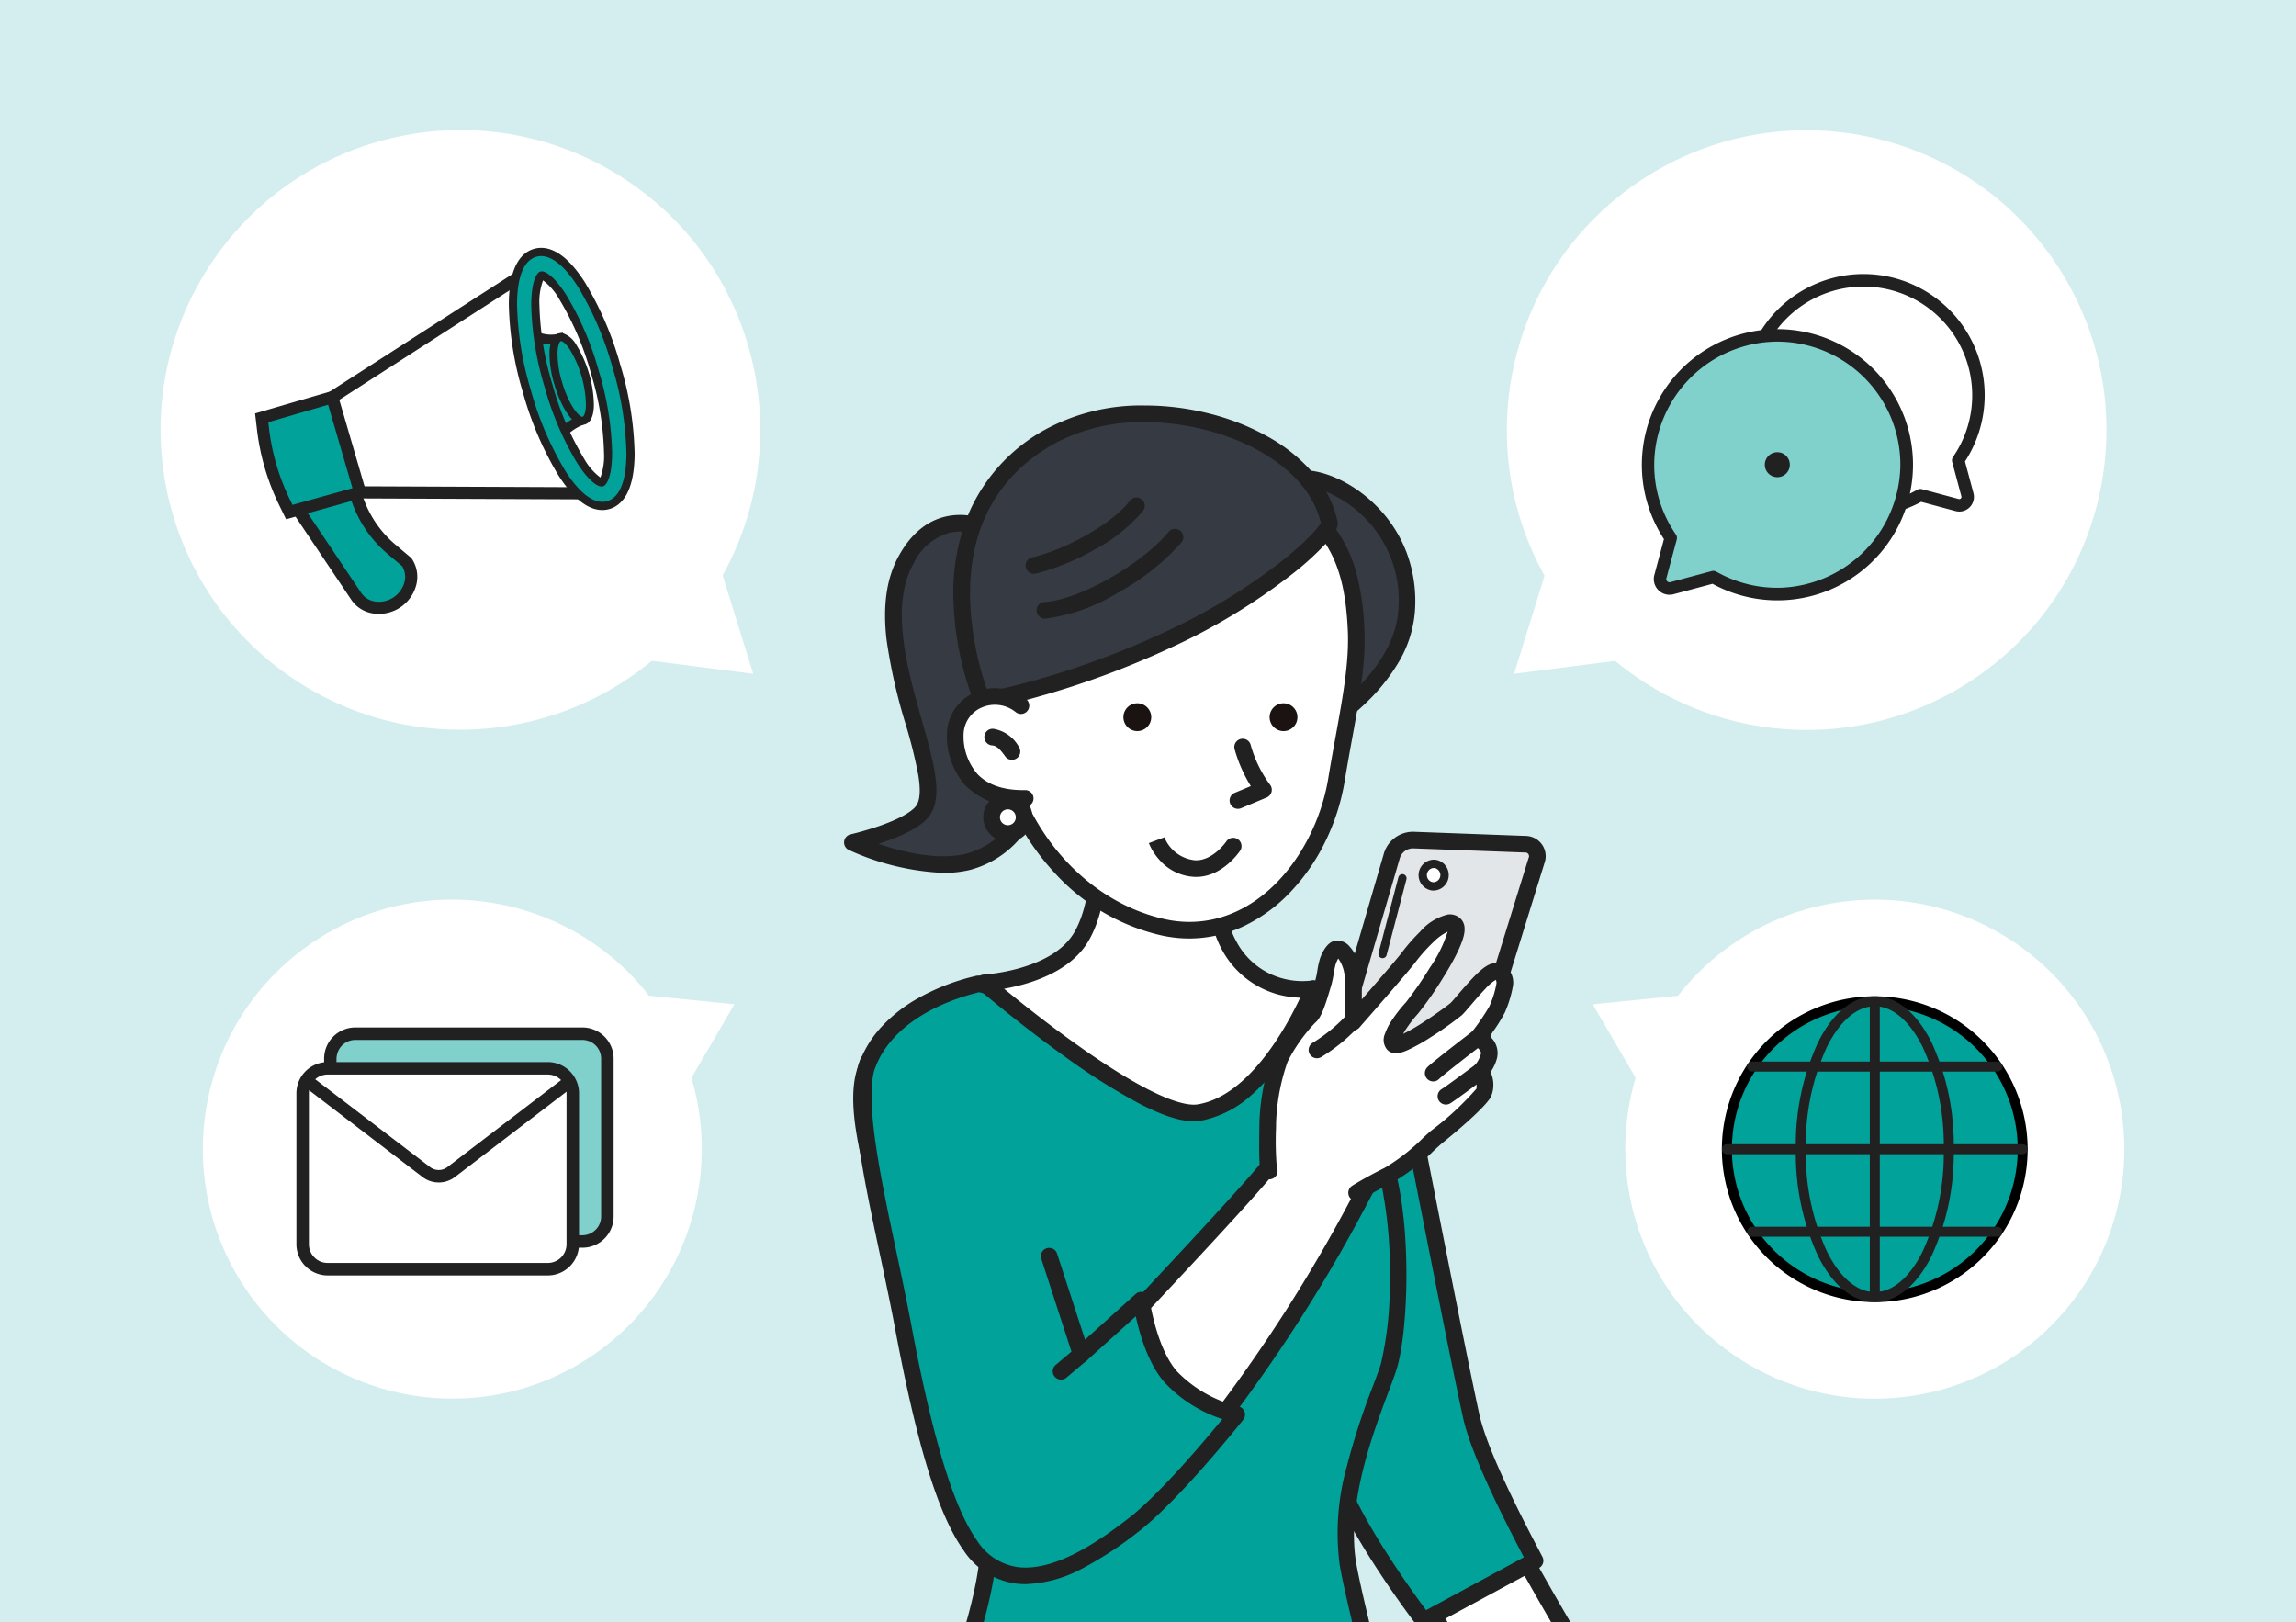 <svg xmlns="http://www.w3.org/2000/svg" xmlns:xlink="http://www.w3.org/1999/xlink" width="276" height="195" viewBox="0 0 276 195"><rect x="0" y="0" width="276" height="195" fill="#808080" stroke="none"/><defs><clipPath id="a"><rect width="276" height="195" fill="#fff" stroke="#707070" stroke-width="1"/></clipPath><clipPath id="b"><rect width="38.298" height="29.973" transform="translate(0 0)" fill="none"/></clipPath><clipPath id="c"><rect width="196.171" height="158.751" fill="none"/></clipPath><clipPath id="d"><rect width="41.392" height="39.376" fill="none"/></clipPath></defs><g transform="translate(-435 -1470)"><g transform="translate(435 1470)" clip-path="url(#a)"><rect width="276" height="195" fill="#d4eeef"/><g transform="translate(5.55 1.847)"><g transform="translate(0 0)"><ellipse cx="36.02" cy="36.02" rx="36.02" ry="36.02" transform="matrix(-0.545, 0.839, -0.839, -0.545, 99.653, 39.236)" fill="#fff"/><path d="M8.531,0l8.531,13.271H0Z" transform="translate(90.475 72.606) rotate(130)" fill="#fff"/><g transform="translate(31.323 21.224) rotate(14)"><path d="M50.92,42.228l.967-4.645L48.008,28.3,41.88,19.481l-3.094-2.2L36,16.648,12.783,41.33,18,50.29Z" transform="translate(-6.878 -15.466)" fill="#fff"/><path d="M54.053,45.613l.92-4.418L51.134,32l-6.088-8.758L42.027,21.1l-2.6-.592-23,24.446,5.032,8.642Z" transform="translate(-10.221 -19.053)" fill="#fff"/><path d="M52.711,44.162l.94-4.515-3.856-9.234L43.69,21.631l-3.051-2.168-2.68-.61L14.868,43.4l5.111,8.778Z" transform="translate(-8.789 -17.516)" fill="#fff"/><path d="M23.442,55.482l-4.926-8.461L41.384,22.71l2.495.568,2.976,2.115,6.066,8.726,3.817,9.139-.893,4.289Z" transform="translate(-12.132 -21.103)" fill="#fff"/><path d="M46.565,37.524,47.6,32.565l-3.933-9.419-6.182-8.894-3.2-2.272-3.043-.693L7.714,36.3l5.473,9.4ZM13.9,44.025,9.519,36.5,31.73,12.892l1.947.444,2.754,1.957L42.38,23.85l3.7,8.859-.753,3.619Z" transform="translate(-2.233 -10.482)" fill="#212121"/><path d="M49.7,40.908l.985-4.733L46.79,26.851l-6.143-8.837L37.524,15.8l-2.858-.651-23.3,24.775L16.65,49ZM17.121,47.894l-4.564-7.839L34.99,16.207l2.132.486,2.829,2.01,5.988,8.615,3.739,8.954-.8,3.845Z" transform="translate(-5.576 -14.068)" fill="#212121"/><path d="M48.356,39.457l1.005-4.83L45.45,25.262,39.29,16.4l-3.155-2.242L33.2,13.49,9.8,38.366l5.368,9.219ZM15.739,46.235l-4.485-7.7L33.593,14.785l2.053.468,2.8,1.987,5.972,8.59,3.722,8.913-.78,3.748Z" transform="translate(-4.143 -12.531)" fill="#212121"/><path d="M18.628,50.889l32.861-8.047.958-4.6-3.872-9.27-.021-.03-6.1-8.775-3.08-2.189-2.752-.627L13.445,41.988Zm32.28-8.609L18.961,50.1l-4.669-8.02L36.852,18.1l2.238.51,2.872,2.041L47.973,29.3l3.762,9.008Z" transform="translate(-7.485 -16.118)" fill="#212121"/><g transform="translate(0.415 0.212)"><path d="M326.775,452.189a4.192,4.192,0,0,0,3.087-1.408,3.908,3.908,0,0,0-.048-5.511l-.04-.036-2.226-1.1a13.236,13.236,0,0,1-5.09-4.424l-1.944-2.86-.035-.031a3.563,3.563,0,0,0-2.4-.907,4.294,4.294,0,0,0-4.2,4.25,3.567,3.567,0,0,0,1.161,2.669l9.335,8.447a3.563,3.563,0,0,0,2.4.908" transform="translate(-307.53 -405.494)" fill="#eb5f46"/><path d="M330.025,455.2a3.946,3.946,0,0,0,2.9-1.327,3.662,3.662,0,0,0-.031-5.163l-.015-.013-2.2-1.081a13.483,13.483,0,0,1-5.185-4.507l-1.927-2.835-.012-.011a3.318,3.318,0,0,0-2.236-.844,4.048,4.048,0,0,0-3.954,4,3.324,3.324,0,0,0,1.08,2.488l9.335,8.447a3.318,3.318,0,0,0,2.236.844" transform="translate(-310.78 -408.749)" fill="#eb5f46"/><path d="M328.633,453.908a4.051,4.051,0,0,0,2.983-1.362,3.768,3.768,0,0,0-.038-5.312l-.025-.023-2.209-1.088a13.377,13.377,0,0,1-5.144-4.471l-1.934-2.846-.022-.02a3.423,3.423,0,0,0-2.307-.871,4.154,4.154,0,0,0-4.06,4.109,3.428,3.428,0,0,0,1.115,2.566l9.335,8.448a3.424,3.424,0,0,0,2.307.871" transform="translate(-309.387 -407.353)" fill="#eb5f46"/><path d="M334.637,450.671,332.46,449.6a13.561,13.561,0,0,1-5.239-4.553l-1.918-2.821a3.683,3.683,0,0,0-4.922,5.439l9.335,8.447a3.683,3.683,0,0,0,4.922-5.438" transform="translate(-312.613 -410.609)" fill="#00a29a"/><path d="M322.216,448c.134,0,.272-.007.409-.02a4.648,4.648,0,0,0,4.139-4.573,3.9,3.9,0,0,0-1.274-2.921l-.075-.068-2.27-1.118a12.9,12.9,0,0,1-4.959-4.31L316.22,432.1l-.065-.059a3.847,3.847,0,0,0-2.625-1c-.135,0-.273.007-.408.02a4.648,4.648,0,0,0-4.139,4.574,3.9,3.9,0,0,0,1.274,2.921l9.334,8.448a3.846,3.846,0,0,0,2.625,1m2.366-6.369a2.479,2.479,0,0,1,.725,1.782,3.193,3.193,0,0,1-2.821,3.118c-.089.009-.179.013-.268.013a2.415,2.415,0,0,1-1.65-.62l-9.334-8.447a2.466,2.466,0,0,1-.795-1.848,3.192,3.192,0,0,1,2.822-3.118c.089-.009.179-.013.267-.013a2.423,2.423,0,0,1,1.589.566l1.865,2.744a14.35,14.35,0,0,0,5.52,4.8Z" transform="translate(-302.977 -400.968)" fill="#212121"/><path d="M325.471,451.013c.127,0,.256-.006.385-.018a4.4,4.4,0,0,0,3.916-4.328,3.661,3.661,0,0,0-1.193-2.74l-.05-.045-2.239-1.1a13.139,13.139,0,0,1-5.053-4.392l-1.95-2.869-.043-.039a3.6,3.6,0,0,0-2.46-.933c-.127,0-.257.006-.385.018a4.4,4.4,0,0,0-3.916,4.328,3.661,3.661,0,0,0,1.193,2.74l9.335,8.448a3.6,3.6,0,0,0,2.46.932m2.509-6.327a2.717,2.717,0,0,1,.828,1.985,3.438,3.438,0,0,1-3.044,3.364c-.1.009-.2.014-.291.014a2.657,2.657,0,0,1-1.815-.683l-9.335-8.447a2.709,2.709,0,0,1-.875-2.029,3.438,3.438,0,0,1,3.044-3.364c.1-.009.195-.014.291-.014a2.663,2.663,0,0,1,1.774.646l1.884,2.772a14.105,14.105,0,0,0,5.425,4.715Z" transform="translate(-306.231 -404.222)" fill="#212121"/><path d="M324.076,449.724c.13,0,.263-.006.4-.019a4.508,4.508,0,0,0,4.012-4.433,3.766,3.766,0,0,0-1.227-2.818l-.061-.055-2.252-1.109a13.036,13.036,0,0,1-5.013-4.357l-1.957-2.88-.052-.047a3.758,3.758,0,0,0-2.531-.96c-.13,0-.263.006-.395.019a4.507,4.507,0,0,0-4.012,4.433,3.765,3.765,0,0,0,1.227,2.818l9.335,8.447a3.757,3.757,0,0,0,2.531.96m2.448-6.345a2.615,2.615,0,0,1,.784,1.9,3.333,3.333,0,0,1-2.949,3.258c-.094.009-.188.014-.281.014a2.554,2.554,0,0,1-1.744-.656L313,439.445a2.6,2.6,0,0,1-.841-1.951,3.333,3.333,0,0,1,2.949-3.258c.094-.009.188-.014.281-.014a2.561,2.561,0,0,1,1.694.612l1.876,2.76a14.209,14.209,0,0,0,5.465,4.75Z" transform="translate(-304.836 -402.828)" fill="#212121"/><path d="M327.329,452.732q.184,0,.372-.018a4.262,4.262,0,0,0,3.789-4.187,3.522,3.522,0,0,0-1.147-2.636l-.035-.032-2.221-1.094a13.28,13.28,0,0,1-5.107-4.439l-1.941-2.855-.03-.027a3.523,3.523,0,0,0-2.737-.878,4.262,4.262,0,0,0-3.789,4.187,3.523,3.523,0,0,0,1.146,2.636l9.335,8.448a3.487,3.487,0,0,0,2.366.9m2.59-6.3a2.851,2.851,0,0,1,.887,2.1,3.579,3.579,0,0,1-3.171,3.5,2.848,2.848,0,0,1-2.214-.7l-9.335-8.448a2.847,2.847,0,0,1-.922-2.132,3.579,3.579,0,0,1,3.171-3.5,2.852,2.852,0,0,1,2.184.678l1.894,2.787a13.964,13.964,0,0,0,5.371,4.668Z" transform="translate(-308.09 -406.082)" fill="#212121"/><path d="M103.418,144.509a6.39,6.39,0,0,1,2.125-3.135.722.722,0,0,0,.254-1.119,35.17,35.17,0,0,1-4.914-8.33l-.156-.408-.386.2a4.3,4.3,0,0,1-2,.4c-.162,0-.315,0-.449-.008-.117,0-.22-.006-.31-.006a.8.8,0,0,0-.652.2.455.455,0,0,0-.1.372,19.163,19.163,0,0,0,4.043,9.214c.547.781,1.164,1.662,1.851,2.712l.455.695Z" transform="translate(-67.275 -122.477)" fill="#eb5f46"/><path d="M106.437,149.038a6.635,6.635,0,0,1,2.234-3.277.476.476,0,0,0,.192-.749,35.464,35.464,0,0,1-4.955-8.4l-.057-.148-.14.075a4.533,4.533,0,0,1-2.115.432c-.165,0-.319,0-.456-.008-.113,0-.215-.006-.3-.006-.234,0-.385.018-.464.112a.207.207,0,0,0-.044.172,18.966,18.966,0,0,0,4,9.116c.546.78,1.165,1.663,1.855,2.718l.165.253Z" transform="translate(-70.529 -127.077)" fill="#eb5f46"/><path d="M105.143,147.1a6.528,6.528,0,0,1,2.186-3.216.582.582,0,0,0,.219-.908,35.336,35.336,0,0,1-4.938-8.37l-.1-.26-.246.13a4.434,4.434,0,0,1-2.066.42c-.163,0-.317,0-.453-.008-.114,0-.217-.006-.306-.006a.686.686,0,0,0-.545.15.311.311,0,0,0-.067.258,19.051,19.051,0,0,0,4.02,9.158c.546.779,1.164,1.662,1.853,2.716l.289.442Z" transform="translate(-69.134 -125.106)" fill="#eb5f46"/><path d="M110.459,148.265a6.77,6.77,0,0,0-2.3,3.361c-3.206-4.9-4.785-5.973-5.836-11.782-.06-.34,1.809.243,3.31-.554a35.563,35.563,0,0,0,4.979,8.44.336.336,0,0,1-.153.534" transform="translate(-72.387 -129.706)" fill="#00a29a"/><path d="M102.241,142.744a6.3,6.3,0,0,1,2.084-3.081.818.818,0,0,0,.277-1.263,35.058,35.058,0,0,1-4.9-8.3l-.195-.509-.482.256a4.205,4.205,0,0,1-1.952.392c-.162,0-.315,0-.45-.008-.114,0-.216-.006-.308-.006a.862.862,0,0,0-.725.229.549.549,0,0,0-.124.456,19.24,19.24,0,0,0,4.059,9.253c.545.777,1.162,1.659,1.849,2.709l.567.867Zm1.512-3.857a7.24,7.24,0,0,0-2.091,2.669c-.487-.724-.937-1.366-1.338-1.939l-.007-.01c-1.938-2.766-3.017-4.307-3.814-8.417l.1,0c.139,0,.3.008.467.008a5.683,5.683,0,0,0,1.924-.289,37.226,37.226,0,0,0,4.762,7.975" transform="translate(-66.006 -120.685)"/><path d="M100.947,140.8a6.19,6.19,0,0,1,2.04-3.021.924.924,0,0,0,.3-1.42,34.931,34.931,0,0,1-4.881-8.273l-.237-.621-.587.312a4.107,4.107,0,0,1-1.9.38c-.16,0-.313,0-.447-.008-.115,0-.219-.006-.311-.006a.978.978,0,0,0-.8.265.654.654,0,0,0-.148.544,19.323,19.323,0,0,0,4.076,9.295c.544.777,1.161,1.657,1.847,2.707l.691,1.057Zm1.262-3.9a7.344,7.344,0,0,0-1.959,2.472c-.448-.662-.863-1.255-1.236-1.787l-.007-.01c-1.909-2.725-2.981-4.256-3.772-8.248.131,0,.277.007.435.007a5.893,5.893,0,0,0,1.865-.262,37.629,37.629,0,0,0,4.672,7.828" transform="translate(-64.612 -118.713)" fill="#212121"/><path d="M103.754,146.035l.211-.7a6.432,6.432,0,0,1,2.145-3.161.678.678,0,0,0,.243-1.052,35.223,35.223,0,0,1-4.922-8.343l-.138-.361-.341.181a4.946,4.946,0,0,1-2.471.4c-.487-.013-.755-.021-.923.174a.409.409,0,0,0-.092.34,19.127,19.127,0,0,0,4.035,9.2c.545.779,1.163,1.661,1.851,2.713Zm2.07-4.483-.053.018-.044.033a7.13,7.13,0,0,0-2.181,2.872c-.544-.814-1.039-1.522-1.486-2.16-1.963-2.8-3.063-4.373-3.87-8.641.086,0,.184,0,.271.006a6.114,6.114,0,0,0,2.465-.32,36.552,36.552,0,0,0,4.9,8.192" transform="translate(-67.865 -123.313)" fill="#212121"/><path d="M18.769,30.63a2.6,2.6,0,0,0,1.326-.345c1.052-.612,2.085-2.243,1.034-6.535a38.832,38.832,0,0,0-4.186-9.773A38.824,38.824,0,0,0,10.51,5.512C8.632,3.74,6.994,2.841,5.643,2.841a2.6,2.6,0,0,0-1.326.345C3.265,3.8,2.232,5.429,3.283,9.721a38.825,38.825,0,0,0,4.186,9.773A38.826,38.826,0,0,0,13.9,27.959c1.879,1.772,3.516,2.671,4.868,2.671M5.775,5.424c.239,0,1.169.141,3.089,1.952a36.044,36.044,0,0,1,5.941,7.846,36.041,36.041,0,0,1,3.89,9.04c.666,2.721.272,3.65.082,3.76a.292.292,0,0,1-.141.024c-.239,0-1.169-.141-3.089-1.952a36.043,36.043,0,0,1-5.942-7.846,36.042,36.042,0,0,1-3.89-9.04c-.666-2.721-.272-3.65-.082-3.76a.293.293,0,0,1,.141-.024" transform="translate(23.724 -2.841)" fill="#212121"/><path d="M18.769,31.23c-1.51,0-3.286-.954-5.28-2.835A39.433,39.433,0,0,1,6.95,19.8,39.432,39.432,0,0,1,2.7,9.863c-1.139-4.652.087-6.481,1.315-7.2a3.189,3.189,0,0,1,1.627-.426c1.51,0,3.286.954,5.28,2.835a39.431,39.431,0,0,1,6.539,8.6,39.438,39.438,0,0,1,4.251,9.932c1.138,4.651-.087,6.481-1.315,7.2A3.189,3.189,0,0,1,18.769,31.23ZM5.643,3.441A2.005,2.005,0,0,0,4.619,3.7c-1.237.72-1.5,2.806-.754,5.874a38.219,38.219,0,0,0,4.122,9.614,38.22,38.22,0,0,0,6.326,8.331c1.739,1.64,3.28,2.508,4.456,2.508a2.005,2.005,0,0,0,1.024-.263c1.237-.72,1.5-2.806.754-5.874a38.226,38.226,0,0,0-4.122-9.614A38.219,38.219,0,0,0,10.1,5.949C8.36,4.308,6.819,3.441,5.643,3.441ZM18.637,28.647c-.47,0-1.549-.275-3.5-2.116a36.647,36.647,0,0,1-6.048-7.981,36.646,36.646,0,0,1-3.955-9.2c-.577-2.36-.5-4.013.2-4.421a.873.873,0,0,1,.443-.106c.47,0,1.549.275,3.5,2.116a36.648,36.648,0,0,1,6.048,7.981,36.645,36.645,0,0,1,3.955,9.2c.578,2.36.5,4.013-.2,4.421A.873.873,0,0,1,18.637,28.647ZM5.994,6.073a7.434,7.434,0,0,0,.3,2.993,35.438,35.438,0,0,0,3.826,8.881,35.439,35.439,0,0,0,5.835,7.712A7.31,7.31,0,0,0,18.418,27.4a7.432,7.432,0,0,0-.3-2.993,35.437,35.437,0,0,0-3.826-8.881A35.441,35.441,0,0,0,8.452,7.812,7.311,7.311,0,0,0,5.994,6.073Z" transform="translate(23.724 -2.841)" fill="#212121"/><path d="M21.994,33.638a2.355,2.355,0,0,0,1.2-.311c.979-.57,1.934-2.12.919-6.264a38.581,38.581,0,0,0-4.16-9.708,38.577,38.577,0,0,0-6.389-8.41c-1.832-1.728-3.413-2.6-4.7-2.6a2.355,2.355,0,0,0-1.2.311c-.979.57-1.934,2.12-.919,6.264a38.582,38.582,0,0,0,4.16,9.708,38.58,38.58,0,0,0,6.389,8.41c1.832,1.728,3.413,2.6,4.7,2.6M9,8.432c.336,0,1.326.2,3.258,2.019a36.29,36.29,0,0,1,5.985,7.9,36.288,36.288,0,0,1,3.917,9.106c.678,2.772.3,3.838-.033,4.031a.527.527,0,0,1-.265.058h0c-.336,0-1.326-.2-3.257-2.019a36.29,36.29,0,0,1-5.985-7.9A36.283,36.283,0,0,1,8.7,12.521c-.678-2.772-.3-3.838.033-4.031A.526.526,0,0,1,9,8.432" transform="translate(20.5 -6.095)" fill="#212121"/><path d="M20.613,32.349a2.459,2.459,0,0,0,1.255-.326c1.01-.588,2-2.173.969-6.38a38.69,38.69,0,0,0-4.171-9.736,38.688,38.688,0,0,0-6.408-8.434C10.406,5.727,8.8,4.841,7.486,4.841a2.459,2.459,0,0,0-1.255.326c-1.01.588-2,2.172-.969,6.38a38.685,38.685,0,0,0,4.171,9.736,38.684,38.684,0,0,0,6.408,8.434c1.852,1.747,3.457,2.633,4.771,2.633M7.619,7.143c.252,0,1.228.144,3.185,1.99a36.186,36.186,0,0,1,5.967,7.878,36.184,36.184,0,0,1,3.905,9.078c.69,2.818.246,3.782.016,3.915a.42.42,0,0,1-.212.043h0c-.252,0-1.228-.144-3.185-1.99a36.187,36.187,0,0,1-5.967-7.878A36.18,36.18,0,0,1,7.423,11.1c-.69-2.818-.246-3.782-.016-3.915a.42.42,0,0,1,.212-.043" transform="translate(21.88 -4.7)" fill="#212121"/><path d="M24.964,35.065c.938-.546,1.847-2.049.854-6.109a38.44,38.44,0,0,0-4.145-9.671,38.439,38.439,0,0,0-6.364-8.378c-3.04-2.868-4.8-2.82-5.734-2.274s-1.847,2.049-.853,6.109a38.437,38.437,0,0,0,4.145,9.67,38.438,38.438,0,0,0,6.364,8.379c3.04,2.868,4.8,2.82,5.734,2.274M10.5,10.228c.454-.264,1.692.1,3.689,1.981a36.433,36.433,0,0,1,6.01,7.933,36.43,36.43,0,0,1,3.932,9.143c.653,2.667.355,3.922-.1,4.186s-1.692-.1-3.689-1.981a36.43,36.43,0,0,1-6.01-7.933A36.43,36.43,0,0,1,10.4,14.414c-.653-2.667-.355-3.922.1-4.186" transform="translate(18.66 -7.955)" fill="#00a29a"/><path d="M451.982,337.918l-6.148-10.531-7.852,4.582.522,1.387a27.6,27.6,0,0,0,4.641,7.932l.938,1.116Z" transform="translate(-437.255 -304.588)" fill="#eb5f46"/><path d="M450.2,336.051l-6.255-10.715-8.02,4.68.554,1.471a27.7,27.7,0,0,0,4.659,7.963l.994,1.184Z" transform="translate(-435.326 -302.682)" fill="#eb5f46"/><path d="M454.363,340.41l-6.006-10.287-7.629,4.452.481,1.276a27.305,27.305,0,0,0,4.617,7.891l.863,1.027Z" transform="translate(-439.83 -307.132)" fill="#00a29a"/><path d="M442.024,327.5l-6.744-11.552-8.789,5.128.7,1.852a28.188,28.188,0,0,0,4.741,8.1l1.253,1.491Zm-8.507,3.157-.473-.563a26.718,26.718,0,0,1-4.493-7.679l-.264-.7,6.469-3.775,5.267,9.023Z" transform="translate(-426.491 -293.955)" fill="#212121"/><path d="M446.19,331.86l-6.495-11.125-8.4,4.9.624,1.657a27.939,27.939,0,0,0,4.7,8.031l1.121,1.334Zm-8.226,3.563-.6-.72a26.967,26.967,0,0,1-4.535-7.751l-.337-.9,6.86-4,5.517,9.45Z" transform="translate(-430.995 -298.405)" fill="#212121"/><path d="M444.4,329.992l-6.6-11.308-8.565,5,.656,1.741a28.043,28.043,0,0,0,4.717,8.062l1.177,1.4Zm-8.346,3.389-.548-.652a26.861,26.861,0,0,1-4.517-7.72l-.306-.812,6.693-3.906,5.41,9.267Z" transform="translate(-429.064 -296.497)" fill="#212121"/><path d="M440.35,339.022l8.222-4.67-6.352-10.881-8.173,4.769.582,1.546a27.8,27.8,0,0,0,4.675,7.99Zm7.283-4.922-7.126,4.047-.68-.809a27.112,27.112,0,0,1-4.559-7.792l-.379-1.006,7.084-4.134Z" transform="translate(-433.57 -300.949)" fill="#212121"/><path d="M93.451,139.781a1.017,1.017,0,0,0,.519-.135c.389-.227.785-.817.459-2.342a12.711,12.711,0,0,0-1.466-3.551c-1.365-2.345-3.016-3.92-4.109-3.92a1.018,1.018,0,0,0-.519.135c-.389.227-.785.817-.459,2.342a12.709,12.709,0,0,0,1.466,3.551c1.365,2.345,3.016,3.92,4.109,3.92" transform="translate(-55.223 -120.913)" fill="#eb5f46"/><path d="M96.724,142.789a.775.775,0,0,0,.4-.1c.451-.263.573-1,.342-2.078a12.462,12.462,0,0,0-1.438-3.479c-1.3-2.236-2.9-3.8-3.9-3.8a.776.776,0,0,0-.4.1c-.451.263-.573,1-.342,2.078a12.464,12.464,0,0,0,1.438,3.479c1.3,2.236,2.9,3.8,3.9,3.8" transform="translate(-58.496 -124.166)" fill="#eb5f46"/><path d="M95.3,141.5a.879.879,0,0,0,.449-.116c.5-.292.636-1.049.392-2.191a12.569,12.569,0,0,0-1.45-3.51c-1.32-2.267-2.96-3.85-3.987-3.85a.879.879,0,0,0-.449.115c-.5.292-.637,1.049-.392,2.191a12.566,12.566,0,0,0,1.45,3.51c1.32,2.267,2.959,3.85,3.987,3.85" transform="translate(-57.075 -122.772)" fill="#eb5f46"/><path d="M97.748,139.061c-1.449-2.488-3.284-4.121-4.1-3.646s-.3,2.877,1.147,5.365,3.284,4.121,4.1,3.646.3-2.877-1.147-5.365" transform="translate(-60.342 -126.026)" fill="#00a29a"/><path d="M92.187,138.605a1.116,1.116,0,0,0,.569-.15c.417-.243.843-.864.5-2.445a14.3,14.3,0,0,0-3.861-6.631,2.955,2.955,0,0,0-1.808-.916,1.111,1.111,0,0,0-.567.148c-.417.243-.843.864-.5,2.445A12.811,12.811,0,0,0,88,134.635c1.15,1.976,2.892,3.97,4.19,3.97m-4.593-9.177c.1,0,.464.048,1.165.672a13.364,13.364,0,0,1,3.559,6.112c.215,1,.034,1.363-.047,1.41a.187.187,0,0,1-.094.02c-.551,0-2.02-1.214-3.347-3.492a11.835,11.835,0,0,1-1.368-3.3c-.215-1-.034-1.363.047-1.41a.169.169,0,0,1,.084-.016" transform="translate(-53.961 -119.639)" fill="#212121"/></g></g></g></g><g transform="translate(12.922 96.677)"><ellipse cx="29.989" cy="29.989" rx="29.989" ry="29.989" transform="matrix(0.559, 0.829, -0.829, 0.559, 49.547, -0.177)" fill="#fff"/><path d="M7.1,0l7.1,11.049H0Z" transform="matrix(0.454, 0.891, -0.891, 0.454, 72.134, 17.712)" fill="#fff"/><g transform="translate(22.627 26.741)"><g transform="translate(0 0)" clip-path="url(#b)"><path d="M54.285,28.146H26.456A2.456,2.456,0,0,1,24,25.691V6.456A2.456,2.456,0,0,1,26.456,4h27.83a2.456,2.456,0,0,1,2.456,2.456V25.691a2.456,2.456,0,0,1-2.456,2.456" transform="translate(-19.089 -3.085)" fill="#80d0cc"/><path d="M3-.75H30.3A3.754,3.754,0,0,1,34.053,3V21.977a3.754,3.754,0,0,1-3.75,3.75H3a3.754,3.754,0,0,1-3.75-3.75V3A3.754,3.754,0,0,1,3-.75ZM30.3,24.227a2.253,2.253,0,0,0,2.25-2.25V3A2.253,2.253,0,0,0,30.3.75H3A2.253,2.253,0,0,0,.75,3V21.977A2.253,2.253,0,0,0,3,24.227Z" transform="translate(4.163 0.833)" fill="#212121"/><path d="M34.285,48.146H6.456A2.456,2.456,0,0,1,4,45.691V26.456A2.456,2.456,0,0,1,6.456,24h27.83a2.456,2.456,0,0,1,2.456,2.456V45.691a2.456,2.456,0,0,1-2.456,2.456" transform="translate(-3.181 -18.992)" fill="#fff"/><path d="M3-.75H29.47A3.754,3.754,0,0,1,33.22,3V21.145a3.754,3.754,0,0,1-3.75,3.75H3a3.754,3.754,0,0,1-3.75-3.75V3A3.754,3.754,0,0,1,3-.75ZM29.47,23.395a2.253,2.253,0,0,0,2.25-2.25V3A2.253,2.253,0,0,0,29.47.75H3A2.253,2.253,0,0,0,.75,3V21.145A2.253,2.253,0,0,0,3,23.395Z" transform="translate(0.833 4.995)" fill="#212121"/><path d="M23.37,39.316a3.2,3.2,0,0,1-1.947-.657L7.315,27.874a.75.75,0,0,1,.911-1.192L22.334,37.467a1.709,1.709,0,0,0,2.072,0L38.512,26.682a.75.75,0,0,1,.911,1.192L25.316,38.659A3.2,3.2,0,0,1,23.37,39.316Z" transform="translate(-6.181 -20.599)" fill="#212121"/></g></g></g><g transform="translate(32.443 45.004)"><g transform="translate(0 0.002)" clip-path="url(#c)"><path d="M1021.759,1039.246s8.788,15.733,10.914,18l-14.741.425-8.646-14.174Z" transform="translate(-870.804 -896.654)" fill="#fff"/><path d="M1021.759,1038.246a1,1,0,0,1,.873.512c2.428,4.346,9.1,16.018,10.771,17.805a1,1,0,0,1-.7,1.683l-14.741.425h-.029a1,1,0,0,1-.854-.479l-8.646-14.174a1,1,0,0,1,.531-1.467l12.473-4.252A1,1,0,0,1,1021.759,1038.246Zm8.958,18.057c-2.741-4.023-7.918-13.167-9.423-15.842l-10.5,3.581,7.694,12.614Z" transform="translate(-870.804 -896.654)" fill="#212121"/><path d="M940.591,618.8s6.52,33.451,8.079,40.4c1.149,5.117,6.419,14.913,7.654,17.293l-13.38,7.233s-8.447-10.965-10.814-18.342" transform="translate(-804.235 -533.893)" fill="#01a29a"/><path d="M942.945,684.718a1,1,0,0,1-.793-.39c-.021-.028-2.162-2.813-4.563-6.466-3.245-4.937-5.4-9.036-6.411-12.181a1,1,0,0,1,1.9-.611c1.954,6.091,8.293,14.871,10.143,17.359l11.755-6.355c-1.779-3.394-6.219-11.907-7.286-16.663-1.544-6.88-8.02-40.09-8.085-40.424a1,1,0,0,1,1.963-.383c.065.334,6.535,33.517,8.074,40.369,1.027,4.575,5.5,13.116,7.19,16.332.149.284.276.526.376.719a1,1,0,0,1-.412,1.341L943.42,684.6A1,1,0,0,1,942.945,684.718Z" transform="translate(-804.235 -533.893)" fill="#212121"/><path d="M527.569,622.966s6.237-14.032,6.095-22.82c-.187-11.567-17.913-44.232-15.028-55.279,2.221-8.5,12.931-10.725,13.607-10.914s3.094.917,5.33,1.706,9.606,5.072,18.311,5.279c16.472.392,16.736-6.427,16.736-6.427a14.365,14.365,0,0,1,5.122,1.851c7.936,4.381,1.562,11.029,3.874,20.6,1.94,8.032,1.229,19.23.095,22.915s-6.375,14.741-4.936,23.653c.657,4.068,4.514,19.012,4.514,19.012Z" transform="translate(-447.202 -460.671)" fill="#01a29a"/><path d="M527.569,623.966a1,1,0,0,1-.914-1.406c.061-.138,6.145-13.935,6.009-22.4-.078-4.856-3.436-13.77-6.991-23.207-4.776-12.679-9.715-25.789-8-32.341a13.006,13.006,0,0,1,3-5.469,17.833,17.833,0,0,1,4.4-3.465,26.275,26.275,0,0,1,6.766-2.653l.146-.037a1.666,1.666,0,0,1,.455-.058,12.7,12.7,0,0,1,3.6,1.085c.616.237,1.253.481,1.872.7.484.171,1.146.472,1.984.854,3.23,1.47,9.241,4.208,16.019,4.369.446.011.89.016,1.319.016,7.527,0,11.083-1.628,12.74-2.993a4.093,4.093,0,0,0,1.653-2.488,1,1,0,0,1,1.085-.958,15.3,15.3,0,0,1,5.519,1.972,8.027,8.027,0,0,1,4.4,5.282,18.153,18.153,0,0,1-.12,6.357,25.185,25.185,0,0,0,.078,9.6c1.928,7.981,1.324,19.4.078,23.444-.22.714-.568,1.641-1.008,2.814-1.88,5.009-5.026,13.391-3.9,20.385.642,3.976,4.457,18.772,4.5,18.921a1,1,0,0,1-.96,1.25l-53.72.425Zm4.883-89.035-.145.036c-3.231.8-10.935,3.382-12.7,10.151-.683,2.615-.151,6.884,1.625,13.051,1.6,5.572,4,11.93,6.316,18.079,3.618,9.6,7.036,18.677,7.12,23.88.061,3.758-.964,8.818-3.046,15.039-.958,2.862-1.931,5.324-2.534,6.785l50.919-.4c-.944-3.692-3.663-14.442-4.215-17.862a29.651,29.651,0,0,1,.852-11.7,84.037,84.037,0,0,1,3.147-9.7c.412-1.1.767-2.044.969-2.7a41.381,41.381,0,0,0,1.062-9.552,52.981,52.981,0,0,0-1.172-12.835,26.828,26.828,0,0,1-.117-10.33c.574-4.395.953-7.3-3.268-9.629a15.99,15.99,0,0,0-3.895-1.571,6.761,6.761,0,0,1-2.125,2.838c-2.778,2.289-7.493,3.45-14.012,3.45-.445,0-.905-.006-1.367-.017-7.187-.171-13.44-3.018-16.8-4.548-.793-.361-1.419-.646-1.82-.788-.646-.228-1.3-.478-1.924-.719A17.3,17.3,0,0,0,532.452,534.931Z" transform="translate(-447.202 -460.671)" fill="#212121"/><path d="M528.741,132.249s-7.507-5.537-11.972,2.577c-5.27,9.576,5.138,25.5,2.076,30.067-1.537,2.294-8.519,3.88-8.519,3.88s7.953,3.756,13.861,2.336,8.148-7.749,8.1-8.429" transform="translate(-440.304 -112.513)" fill="#353a43"/><path d="M521.247,172.43a30.6,30.6,0,0,1-11.349-2.753,1,1,0,0,1,.205-1.879,36.653,36.653,0,0,0,3.59-1.054c3.2-1.131,4.088-2.061,4.32-2.408.441-.658.523-1.826.25-3.569a57.819,57.819,0,0,0-1.538-6.218,65.605,65.605,0,0,1-2.3-10.2c-.465-4.1.015-7.369,1.468-10.009s3.383-4.249,5.725-4.763c3.954-.868,7.565,1.752,7.717,1.864a1,1,0,0,1-1.185,1.611h0c-.03-.022-3.054-2.2-6.115-1.519a6.873,6.873,0,0,0-4.39,3.772c-2.833,5.148-.7,12.66,1.006,18.7,1.443,5.094,2.583,9.118,1.025,11.445-.771,1.15-2.516,2.193-5.334,3.187-.3.106-.594.2-.878.3,2.735.937,7.036,2.034,10.489,1.2a9.838,9.838,0,0,0,5.563-3.906,10.543,10.543,0,0,0,1.766-3.544,1,1,0,0,1,2-.085,10.1,10.1,0,0,1-1.99,4.589,11.866,11.866,0,0,1-6.868,4.891A13.622,13.622,0,0,1,521.247,172.43Z" transform="translate(-440.304 -112.513)" fill="#212121"/><path d="M891.2,94.94c-4.786-7.682,14.806-3.147,13.712,12.287-.6,8.435-10.71,14.252-10.71,14.252Z" transform="translate(-768.267 -78.752)" fill="#353a43"/><path d="M892.613,90.276c2.334,0,6.036,1.447,9.047,4.679a15.857,15.857,0,0,1,3.261,5.235,16.669,16.669,0,0,1,.985,7.109,14.106,14.106,0,0,1-2.064,6.227,22.95,22.95,0,0,1-3.818,4.712,30.279,30.279,0,0,1-5.326,4.11,1,1,0,0,1-1.492-.754l-2.978-26.32c-.854-1.45-1.017-2.67-.484-3.63A3.072,3.072,0,0,1,892.613,90.276Zm2.4,29.485a29.857,29.857,0,0,0,3.657-3c2.234-2.161,4.957-5.582,5.243-9.608A14.007,14.007,0,0,0,900.2,96.318a14.331,14.331,0,0,0-4.058-3.049,8.534,8.534,0,0,0-3.526-.993c-.689,0-1.034.181-1.12.336-.124.223-.053.827.553,1.8a1,1,0,0,1,.145.416Z" transform="translate(-768.267 -78.752)" fill="#212121"/><path d="M639.344,375.432s.961,8.9-2.071,13.859-11.615,5.416-11.615,5.416,19.4,16.643,25.844,15.592c8.417-1.373,13.73-14.891,13.73-14.891a9.982,9.982,0,0,1-10.164-5.289c-3.6-6.485.649-17.412.649-17.412" transform="translate(-539.813 -321.569)" fill="#fff"/><path d="M650.877,411.347c-1.64,0-3.809-.709-6.593-2.152a75.413,75.413,0,0,1-8.7-5.482c-5.627-4.009-10.526-8.2-10.575-8.246a1,1,0,0,1,.6-1.758c.08,0,8.1-.49,10.814-4.939,2.817-4.61,1.94-13.145,1.93-13.231a1,1,0,0,1,1.988-.214c.041.377.961,9.3-2.212,14.488-2.256,3.691-7.132,5.085-10.061,5.6,1.905,1.564,5.152,4.158,8.688,6.677,9.541,6.8,13.235,7.442,14.588,7.221,6.182-1.008,10.712-9.4,12.321-12.823a11.541,11.541,0,0,1-2.4-.323,10.93,10.93,0,0,1-7.067-5.563,13.63,13.63,0,0,1-1.539-5.886,26.408,26.408,0,0,1,.4-5.907,37.03,37.03,0,0,1,1.726-6.466,1,1,0,1,1,1.864.724c-.041.1-4.03,10.57-.706,16.565a8.9,8.9,0,0,0,5.793,4.59,9.029,9.029,0,0,0,3.317.2,1,1,0,0,1,1.11,1.35,41.4,41.4,0,0,1-3.809,7.122,26.411,26.411,0,0,1-4.5,5.253,12.637,12.637,0,0,1-6.191,3.138A4.884,4.884,0,0,1,650.877,411.347Z" transform="translate(-539.813 -321.569)" fill="#212121"/><path d="M680.009,107.256c.227,5.1-1.22,10.965-2.362,17.935-1.737,10.6-10.4,20.011-20.775,17.768-9.656-2.088-16.6-10.4-19.014-19.082-1.614-5.8-1.505-16.581,1.33-22.856s17.889-14.88,27.824-11.682c9.729,3.132,12.586,8.694,13,17.916" transform="translate(-549.435 -76.487)" fill="#fff"/><path d="M662.3,87.65a16.39,16.39,0,0,1,5.022.738,24.809,24.809,0,0,1,6.33,2.946,15.115,15.115,0,0,1,4.185,4.12,16.7,16.7,0,0,1,2.308,5.3,31.747,31.747,0,0,1,.866,6.453c.176,3.951-.6,8.224-1.5,13.172-.291,1.6-.591,3.249-.873,4.969a26.186,26.186,0,0,1-2.249,7.122,24.182,24.182,0,0,1-4.077,6.024,19.092,19.092,0,0,1-5.591,4.206,15.36,15.36,0,0,1-6.766,1.589,15.6,15.6,0,0,1-3.29-.356,24.836,24.836,0,0,1-12.736-7.357,29.97,29.97,0,0,1-7.03-12.434,39.392,39.392,0,0,1-1.039-11.559,33.8,33.8,0,0,1,2.421-11.976c1.282-2.836,4.775-6.069,9.344-8.648a36.633,36.633,0,0,1,7.134-3.086A25.866,25.866,0,0,1,662.3,87.65Zm-2.346,54.643c9.016,0,15.338-8.895,16.709-17.264.285-1.737.587-3.4.879-5,.878-4.829,1.637-9,1.471-12.725-.364-8.173-2.549-13.869-12.3-17.009a14.4,14.4,0,0,0-4.409-.642A29.279,29.279,0,0,0,648.6,93.7c-4.15,2.342-7.408,5.3-8.5,7.73-2.717,6.013-2.854,16.513-1.278,22.176,2.6,9.323,9.764,16.535,18.262,18.373A13.6,13.6,0,0,0,659.951,142.293Z" transform="translate(-549.435 -76.487)" fill="#212121"/><path d="M650.309,47.59c.238,1.1-7,8.331-19.6,14.159A90.805,90.805,0,0,1,608.6,69.014s-9.241-21.715,7.925-31.679c11.415-6.626,31.345-1.021,33.786,10.255" transform="translate(-522.951 -29.763)" fill="#353a43"/><path d="M628.14,33.5a31.6,31.6,0,0,1,7.687.957,28.583,28.583,0,0,1,6.992,2.732,20.045,20.045,0,0,1,5.465,4.349,13.236,13.236,0,0,1,3,5.845c.107.493.007,1.166-1.428,2.741a34.775,34.775,0,0,1-3.91,3.558,73.111,73.111,0,0,1-14.818,8.979,104.743,104.743,0,0,1-15.937,5.875A61.3,61.3,0,0,1,608.748,70a1,1,0,0,1-1.07-.6,37.374,37.374,0,0,1-2.554-12.47,24.774,24.774,0,0,1,2.007-10.858,21.012,21.012,0,0,1,8.89-9.608A24.16,24.16,0,0,1,628.14,33.5ZM649.288,47.61C647.49,40.023,637.171,35.5,628.14,35.5a22.17,22.17,0,0,0-11.115,2.7c-6.763,3.925-10.094,10.193-9.9,18.629a36.425,36.425,0,0,0,2.114,11.057c1-.189,2.905-.588,5.468-1.294a102.757,102.757,0,0,0,15.586-5.75,72.276,72.276,0,0,0,13.846-8.284C647.457,49.985,648.991,48.181,649.288,47.61Z" transform="translate(-522.951 -29.763)" fill="#212121"/><path d="M747.939,289.023a1.672,1.672,0,1,0,2.237-.765,1.672,1.672,0,0,0-2.237.765" transform="translate(-645.168 -248.56)" fill="#1a1311"/><path d="M876.036,289.023a1.672,1.672,0,1,0,2.237-.765,1.672,1.672,0,0,0-2.237.765" transform="translate(-755.689 -248.559)" fill="#1a1311"/><path d="M679.229,152.351a1,1,0,0,1-.056-2c4.115-.234,11.633-4.488,14.9-8.428a1,1,0,0,1,1.54,1.276,28.672,28.672,0,0,1-7.689,6.071,21.92,21.92,0,0,1-8.635,3.078Z" transform="translate(-586.034 -123.002)" fill="#212121"/><path d="M669.353,123.2a1,1,0,0,1-.222-1.975c3.759-.858,9.515-3.868,11.764-6.816a1,1,0,0,1,1.59,1.213,20.115,20.115,0,0,1-6.012,4.766,28.314,28.314,0,0,1-6.9,2.787A1,1,0,0,1,669.353,123.2Z" transform="translate(-577.513 -99.233)" fill="#212121"/><path d="M848.674,326.444a15.411,15.411,0,0,0,2.5,5.139l-3.072,1.286" transform="translate(-731.74 -281.654)" fill="#fff"/><path d="M848.107,333.87a1,1,0,0,1-.387-1.923l1.935-.81a17.312,17.312,0,0,1-1.945-4.423,1,1,0,1,1,1.926-.539,14.608,14.608,0,0,0,2.318,4.779,1,1,0,0,1-.39,1.553l-3.072,1.286A1,1,0,0,1,848.107,333.87Z" transform="translate(-731.74 -281.654)" fill="#212121"/><path d="M776.9,408.047a5.469,5.469,0,0,0,4.526,3.4c2.766.17,4.677-2.693,4.677-2.693" transform="translate(-670.302 -352.06)" fill="#fff"/><path d="M781.664,412.457c-.1,0-.2,0-.3-.009a5.959,5.959,0,0,1-4.206-2.121,6.884,6.884,0,0,1-1.2-1.93l1.873-.7,0,0a4.433,4.433,0,0,0,3.652,2.76c2.132.131,3.769-2.227,3.784-2.25a1,1,0,1,1,1.663,1.111C786.846,409.444,784.8,412.457,781.664,412.457Z" transform="translate(-670.302 -352.06)" fill="#212121"/><path d="M608.39,283.238c-3.654-2.646-7.653-.1-7.875,3.087-.2,2.816,1.008,8.19,8.378,8.064" transform="translate(-518.104 -243.424)" fill="#fff"/><path d="M608.639,295.39a9.137,9.137,0,0,1-6.931-2.556,8.953,8.953,0,0,1-2.189-6.579,5.29,5.29,0,0,1,1-2.725,5.8,5.8,0,0,1,2.244-1.853,6.022,6.022,0,0,1,6.21.751,1,1,0,1,1-1.173,1.62,3.99,3.99,0,0,0-4.19-.559,3.588,3.588,0,0,0-2.1,2.905,6.914,6.914,0,0,0,1.645,5.064c1.257,1.325,3.181,1.973,5.719,1.931h.017a1,1,0,0,1,.017,2Z" transform="translate(-518.104 -243.424)" fill="#212121"/><path d="M633.234,317.721a3.312,3.312,0,0,1,2.317,1.731" transform="translate(-546.349 -274.127)" fill="#fff"/><path d="M635.552,320.453a1,1,0,0,1-.817-.422c-.555-.784-1.01-1.276-1.564-1.311a1,1,0,1,1,.125-2,4.272,4.272,0,0,1,3.071,2.152,1,1,0,0,1-.815,1.578Z" transform="translate(-546.349 -274.127)" fill="#212121"/><path d="M727.93,712.566s19.7-20.789,20.553-22.49l11.761,2.336a192.446,192.446,0,0,1-19.509,30.548Z" transform="translate(-628.052 -595.392)" fill="#fff"/><path d="M740.734,723.96a1,1,0,0,1-.63-.224l-12.8-10.395a1,1,0,0,1-.1-1.464c.049-.051,4.926-5.2,9.868-10.511,8.935-9.6,10.334-11.412,10.518-11.743a1,1,0,0,1,1.087-.529l11.761,2.336a1,1,0,0,1,.681,1.464c-.26.471-.585,1.084-.962,1.793a187.64,187.64,0,0,1-18.634,28.886,1,1,0,0,1-.789.386ZM729.4,712.469l11.172,9.07a185.46,185.46,0,0,0,17.82-27.788l.33-.621-9.788-1.944c-.79,1.021-3.089,3.689-10.313,11.455C734.78,706.768,730.964,710.812,729.4,712.469Z" transform="translate(-628.052 -595.392)" fill="#212121"/><path d="M520.443,602.267c-2.11,5.371,1.888,19.475,4.19,31.75,2.551,13.607,5.069,22.119,8.079,26.364,5.528,7.8,14.741,1.276,19.56-2.41s12.473-13.324,12.473-13.324a16.144,16.144,0,0,1-7.938-4.536c-2.722-3.093-3.544-9.213-3.544-9.213l-7.229,6.52-3.827-11.765" transform="translate(-448.52 -519.632)" fill="#01a29a"/><path d="M539.349,665.041a9.2,9.2,0,0,1-1.381-.1,9,9,0,0,1-6.072-3.979c-3.036-4.282-5.58-12.534-8.246-26.758-.539-2.875-1.18-5.89-1.8-8.8-1.043-4.906-2.028-9.54-2.576-13.594-.638-4.719-.562-7.865.238-9.9a1,1,0,0,1,1.861.731c-1.5,3.828.5,13.243,2.433,22.348.622,2.927,1.265,5.953,1.809,8.852,2.576,13.738,5.09,21.99,7.912,25.97a6.985,6.985,0,0,0,4.74,3.159c4.867.739,10.845-3.833,13.4-5.785,3.682-2.815,9.166-9.32,11.351-11.983a16.384,16.384,0,0,1-6.958-4.421c-1.957-2.224-2.983-5.785-3.452-7.932l-5.9,5.321a1,1,0,0,1-1.621-.433l-3.827-11.765a1,1,0,1,1,1.9-.619l3.35,10.3,6.085-5.488a1,1,0,0,1,1.661.609c.008.058.817,5.86,3.3,8.686a15.245,15.245,0,0,0,7.39,4.217,1,1,0,0,1,.58,1.6c-.316.4-7.787,9.778-12.649,13.5a43.828,43.828,0,0,1-6.655,4.361A15.464,15.464,0,0,1,539.349,665.041Z" transform="translate(-448.52 -519.632)" fill="#212121"/><path d="M917.118,442.93a1.228,1.228,0,0,1-1.411-1.682l9.186-31.5a2.672,2.672,0,0,1,2.527-1.822l13.455.5a1.439,1.439,0,0,1,1.389,1.96l-8.984,28.964a3.273,3.273,0,0,1-2.549,2.1Z" transform="translate(-789.999 -351.95)" fill="#e3e6e8"/><path d="M916.9,443.942a2.262,2.262,0,0,1-1.843-.863,2.344,2.344,0,0,1-.311-2.112l9.186-31.5a3.657,3.657,0,0,1,3.409-2.544l.115,0,13.455.5a2.435,2.435,0,0,1,2.307,3.256l-8.984,28.964a4.289,4.289,0,0,1-3.4,2.8l-13.613,1.482A3.015,3.015,0,0,1,916.9,443.942Zm10.44-35.023a1.686,1.686,0,0,0-1.489,1.1l-9.186,31.5a.466.466,0,0,0-.009.352.347.347,0,0,0,.243.063,1.006,1.006,0,0,0,.108-.006l13.613-1.482a2.282,2.282,0,0,0,1.7-1.4l8.984-28.964a.453.453,0,0,0-.471-.665l-13.455-.5Z" transform="translate(-789.999 -351.95)" fill="#212121"/><path d="M1012.611,430.318a1.314,1.314,0,1,1-1.062-1.562,1.336,1.336,0,0,1,1.062,1.563" transform="translate(-871.421 -369.91)" fill="#fff"/><path d="M1011.3,431.949a1.788,1.788,0,0,1-.305-.026,1.862,1.862,0,0,1,.331-3.686,1.786,1.786,0,0,1,.306.026,1.861,1.861,0,0,1-.331,3.686Zm.026-2.713a.862.862,0,0,0-.16,1.7.785.785,0,0,0,.134.012.862.862,0,0,0,.16-1.7A.783.783,0,0,0,1011.329,429.236Z" transform="translate(-871.421 -369.91)" fill="#212121"/><path d="M0,9.6a.5.5,0,0,1-.127-.016.5.5,0,0,1-.357-.61L1.9-.127a.5.5,0,0,1,.61-.357.5.5,0,0,1,.357.61L.484,9.224A.5.5,0,0,1,0,9.6Z" transform="translate(133.757 60.568)" fill="#212121"/><path d="M874.261,510.279c-.276-.591-.2-3.751-.173-5.836a25.579,25.579,0,0,1,1.47-7.695,20.38,20.38,0,0,1,3.6-5.058c.541-.432,1.086-2.268,1.611-4.046.231-.784.325-1.934.547-2.571.305-.878.762-1.434,1.039-1.465.934-.1,1.839,1.517,1.984,3.355.1,1.3.04,5.463,0,5.433,0,0,5.937-6.76,6.694-7.8s4.214-5.12,5.524-3.922-4.532,9.4-5.13,10.017-3,3.525-2.251,4.342,6.978-3.684,7.538-4.2c.715-.657,3.573-4.475,4.691-4.528.693-.033,1.244.53,1.154,1.581a14.776,14.776,0,0,1-.893,2.94,25.148,25.148,0,0,1-2.3,3.406c.572.441,1.565,1.151,1.307,2.214a4.388,4.388,0,0,1-.971,1.805s.884,1.759.32,2.659c-.776,1.242-4.019,3.965-5.618,5.262-.974.79-3.6,3.527-5.859,4.65s-3.78,2.079-3.78,2.079" transform="translate(-754.131 -414.533)" fill="#fff"/><path d="M884.768,513.9a1,1,0,0,1-.534-1.846c.064-.04,1.586-1,3.868-2.129a23.542,23.542,0,0,0,4.616-3.586c.441-.406.79-.727,1.058-.945a34.851,34.851,0,0,0,5.4-5.015,2.9,2.9,0,0,0-.366-1.68.984.984,0,0,1,.17-1.139,3.415,3.415,0,0,0,.723-1.351c.079-.326-.246-.649-.875-1.131l-.071-.055a1,1,0,0,1-.165-1.423,25.92,25.92,0,0,0,2.142-3.129l.046-.12a11.033,11.033,0,0,0,.786-2.55.751.751,0,0,0-.072-.492,5.368,5.368,0,0,0-1.232,1.054c-.612.628-1.265,1.392-1.79,2.006-.486.569-.837.98-1.079,1.2a42.215,42.215,0,0,1-3.838,2.707,21.942,21.942,0,0,1-2.548,1.427c-.543.245-1.814.819-2.564,0a1.824,1.824,0,0,1-.266-1.923,6.944,6.944,0,0,1,.779-1.541,17.011,17.011,0,0,1,1.754-2.25,45.514,45.514,0,0,0,2.865-4.157,16,16,0,0,0,2.137-4.316,6.526,6.526,0,0,0-1.8,1.333,19.877,19.877,0,0,0-2.07,2.328c-.745,1.024-6.059,7.084-6.7,7.811a.976.976,0,0,1-.321.277,1,1,0,0,1-1.471-1.045c.033-.528.08-4.031-.011-5.184a4.257,4.257,0,0,0-.78-2.294,3.322,3.322,0,0,0-.3.653,8.66,8.66,0,0,0-.237,1.123,12.747,12.747,0,0,1-.294,1.4c-.716,2.426-1.193,3.944-1.947,4.545a19.678,19.678,0,0,0-3.316,4.692,24.835,24.835,0,0,0-1.379,7.292c0,.216-.006.443-.009.678a37.587,37.587,0,0,0,.1,4.752,1,1,0,0,1-1.826.816c-.292-.626-.326-2.011-.276-5.6,0-.234.006-.46.009-.675a26.532,26.532,0,0,1,1.56-8.1,21.094,21.094,0,0,1,3.874-5.414,17.759,17.759,0,0,0,1.289-3.558,11.409,11.409,0,0,0,.242-1.176,9.532,9.532,0,0,1,.32-1.441c.163-.469.78-2.007,1.872-2.13a1.944,1.944,0,0,1,1.481.483,5.606,5.606,0,0,1,1.612,3.787c.052.659.061,1.884.059,2.786,1.935-2.22,4.393-5.062,4.83-5.664a21.913,21.913,0,0,1,2.172-2.469,6.336,6.336,0,0,1,3.35-2.072,1.859,1.859,0,0,1,1.485.469,1.656,1.656,0,0,1,.515,1.218c.013.418.053,1.691-2.583,5.914a41.724,41.724,0,0,1-3.017,4.318A15.033,15.033,0,0,0,890.859,493a9.253,9.253,0,0,0-.5.8,23.738,23.738,0,0,0,2.6-1.513c1.578-1.026,2.914-2.031,3.091-2.192.152-.14.538-.591.911-1.027,2.19-2.561,3.346-3.713,4.408-3.763a2.014,2.014,0,0,1,1.572.613,2.582,2.582,0,0,1,.627,2.052,13.663,13.663,0,0,1-.914,3.1l-.04.1a18.627,18.627,0,0,1-1.862,2.9,2.654,2.654,0,0,1,.9,2.605,5.246,5.246,0,0,1-.789,1.721,3.611,3.611,0,0,1,.015,3.038c-.856,1.37-4.024,4.039-5.836,5.508-.219.178-.564.5-.963.863a24.959,24.959,0,0,1-5.082,3.907c-2.185,1.085-3.677,2.02-3.692,2.029A1,1,0,0,1,884.768,513.9Z" transform="translate(-754.131 -414.533)" fill="#212121"/><path d="M917.334,567.365a1,1,0,0,1-.477-1.879,19.312,19.312,0,0,0,4.485-3.81,1,1,0,0,1,1.524,1.295,21.038,21.038,0,0,1-5.056,4.274A1,1,0,0,1,917.334,567.365Z" transform="translate(-791.468 -485.168)" fill="#212121"/><path d="M1019.185,586.157a1,1,0,0,1-.725-1.689c.536-.564,4.355-3.5,5.513-4.39a1,1,0,0,1,1.217,1.587c-2.354,1.8-4.972,3.861-5.279,4.18A1,1,0,0,1,1019.185,586.157Z" transform="translate(-879.345 -501.172)" fill="#212121"/><path d="M1030.346,614.208a1,1,0,0,1-.521-1.854c.455-.277,2.715-1.942,4.123-2.994a1,1,0,1,1,1.2,1.6c-.366.274-3.6,2.685-4.279,3.1A1,1,0,0,1,1030.346,614.208Z" transform="translate(-888.974 -526.442)" fill="#212121"/><path d="M636.222,375.688a1.953,1.953,0,1,1-1.953-1.953,1.953,1.953,0,0,1,1.953,1.953" transform="translate(-545.557 -322.456)" fill="#fff"/><path d="M1.953-1A2.953,2.953,0,1,1-1,1.953,2.956,2.956,0,0,1,1.953-1Zm0,3.906A.953.953,0,1,0,1,1.953.954.954,0,0,0,1.953,2.906Z" transform="translate(86.362 54.684) rotate(-76.717)" fill="#212121"/><line x1="2.41" y2="2.032" transform="translate(95.106 117.788)" fill="#fff"/><path d="M0,3.032a1,1,0,0,1-.765-.355,1,1,0,0,1,.12-1.409L1.765-.765a1,1,0,0,1,1.409.12A1,1,0,0,1,3.054.765L.645,2.8A1,1,0,0,1,0,3.032Z" transform="translate(95.106 117.788)" fill="#212121"/></g></g><g transform="translate(178.347 1.847)"><g transform="translate(-11 0)"><ellipse cx="36.02" cy="36.02" rx="36.02" ry="36.02" transform="matrix(0.545, 0.839, -0.839, 0.545, 60.418, 0)" fill="#fff"/><path d="M8.531,0l8.531,13.271H0Z" transform="translate(20.145 85.676) rotate(-130)" fill="#fff"/><g transform="translate(29.922 31.012)"><g clip-path="url(#d)"><path d="M71.565,10.692A13.819,13.819,0,1,1,94.794,25.645L95.9,29.773a1.013,1.013,0,0,1-1.24,1.24L90.24,29.829a13.75,13.75,0,0,1-2.4,1.079" transform="translate(-56.665 -3.168)" fill="#fff"/><path d="M94.929,31.549a1.537,1.537,0,0,1-.4-.053l-4.223-1.132A14.288,14.288,0,0,1,88,31.381a.5.5,0,1,1-.321-.947,13.284,13.284,0,0,0,2.311-1.039.5.5,0,0,1,.377-.049l4.419,1.184a.513.513,0,0,0,.628-.628l-1.106-4.128a.5.5,0,0,1,.071-.413,13.236,13.236,0,0,0,2.341-7.7A13.319,13.319,0,0,0,71.993,10.95a.5.5,0,1,1-.856-.516A14.31,14.31,0,0,1,83.529,3.5,14.319,14.319,0,0,1,95.336,25.736l1.047,3.908a1.515,1.515,0,0,1-1.454,1.906Z" transform="translate(-56.665 -3.168)" fill="#212121"/><path d="M94.93,31.8a1.791,1.791,0,0,1-.464-.062L90.34,30.632a14.539,14.539,0,0,1-2.256.986A.75.75,0,0,1,87.6,30.2a13.034,13.034,0,0,0,2.267-1.02.75.75,0,0,1,.566-.073l4.419,1.184a.263.263,0,0,0,.321-.322l-1.106-4.128a.75.75,0,0,1,.107-.619,12.987,12.987,0,0,0,2.3-7.557,13.069,13.069,0,0,0-24.265-6.583.75.75,0,0,1-1.284-.775A14.56,14.56,0,0,1,83.532,3.251,14.569,14.569,0,0,1,95.606,25.78l1.018,3.8A1.765,1.765,0,0,1,94.93,31.8Z" transform="translate(-56.665 -3.168)" fill="#212121"/><path d="M19.41,35.8A15.545,15.545,0,0,0,6.733,60.147L5.489,64.792a1.139,1.139,0,0,0,1.4,1.4l4.972-1.332A15.546,15.546,0,1,0,19.41,35.8" transform="translate(-3.167 -28.344)" fill="#80d0cc"/><path d="M19.545,35.047a16.3,16.3,0,1,1-7.788,30.611L7.078,66.911a1.881,1.881,0,0,1-1.99-.677A1.873,1.873,0,0,1,4.764,64.6l1.156-4.315A16.315,16.315,0,0,1,19.4,35.048Zm0,31.09c.148,0,.3,0,.445-.007A14.92,14.92,0,0,0,34.339,51.468,14.8,14.8,0,0,0,19.544,36.547h-.128A14.87,14.87,0,0,0,4.751,51.166a14.7,14.7,0,0,0,2.6,8.556.75.75,0,0,1,.107.619L6.213,64.986a.374.374,0,0,0,.065.335.39.39,0,0,0,.305.156.41.41,0,0,0,.106-.014l4.972-1.332a.75.75,0,0,1,.566.073A14.793,14.793,0,0,0,19.545,66.137Z" transform="translate(-3.167 -28.344)" fill="#212121"/><path transform="translate(9.97 22.998)" fill="#212121"/><path d="M.005,1.5H0A1.5,1.5,0,0,1-1.5,0,1.5,1.5,0,0,1,0-1.5H.005A1.5,1.5,0,0,1,1.505,0,1.5,1.5,0,0,1,.005,1.5Z" transform="translate(16.378 22.998)" fill="#212121"/><path transform="translate(22.786 22.998)" fill="#212121"/></g></g></g></g><g transform="translate(183.736 96.5)"><ellipse cx="29.989" cy="29.989" rx="29.989" ry="29.989" transform="translate(83.264 33.539) rotate(124)" fill="#fff"/><path d="M7.1,0l7.1,11.049H0Z" transform="matrix(0.454, -0.891, 0.891, 0.454, 4.503, 30.546)" fill="#fff"/><g transform="translate(23.181 23.183)"><path d="M39.56,21.78A17.78,17.78,0,1,1,21.78,4,17.78,17.78,0,0,1,39.56,21.78" transform="translate(-3.329 -3.33)" fill="#00a29a"/><path d="M17.78-.6a18.385,18.385,0,0,1,7.154,35.315A18.384,18.384,0,0,1,10.625.845,18.265,18.265,0,0,1,17.78-.6Zm0,35.56A17.18,17.18,0,1,0,.6,17.78,17.2,17.2,0,0,0,17.78,34.96Z" transform="translate(0.671 0.67)"/><path d="M8.89-.6c2.614,0,5.037,1.967,6.823,5.539A29.392,29.392,0,0,1,18.38,17.78,29.392,29.392,0,0,1,15.713,30.62C13.927,34.193,11.5,36.16,8.89,36.16S3.853,34.193,2.067,30.62A29.392,29.392,0,0,1-.6,17.78,29.392,29.392,0,0,1,2.067,4.939C3.853,1.367,6.276-.6,8.89-.6Zm0,35.56c2.135,0,4.177-1.732,5.749-4.876a28.183,28.183,0,0,0,2.54-12.3,28.183,28.183,0,0,0-2.54-12.3C13.067,2.332,11.025.6,8.89.6S4.713,2.332,3.14,5.476A28.183,28.183,0,0,0,.6,17.78a28.183,28.183,0,0,0,2.54,12.3C4.713,33.228,6.754,34.96,8.89,34.96Z" transform="translate(9.56 0.67)" fill="#212121"/><path d="M0,35.89a.6.6,0,0,1-.6-.6V0A.6.6,0,0,1,0-.6.6.6,0,0,1,.6,0V35.29A.6.6,0,0,1,0,35.89Z" transform="translate(18.451 0.805)" fill="#212121"/><path d="M35.56.6H0A.6.6,0,0,1-.6,0,.6.6,0,0,1,0-.6H35.56a.6.6,0,0,1,.6.6A.6.6,0,0,1,35.56.6Z" transform="translate(0.671 18.45)" fill="#212121"/><path d="M29.5.6H0A.6.6,0,0,1-.6,0,.6.6,0,0,1,0-.6H29.5a.6.6,0,0,1,.6.6A.6.6,0,0,1,29.5.6Z" transform="translate(3.699 8.521)" fill="#212121"/><path d="M29.5.6H0A.6.6,0,0,1-.6,0,.6.6,0,0,1,0-.6H29.5a.6.6,0,0,1,.6.6A.6.6,0,0,1,29.5.6Z" transform="translate(3.699 28.378)" fill="#212121"/></g></g></g></g></svg>